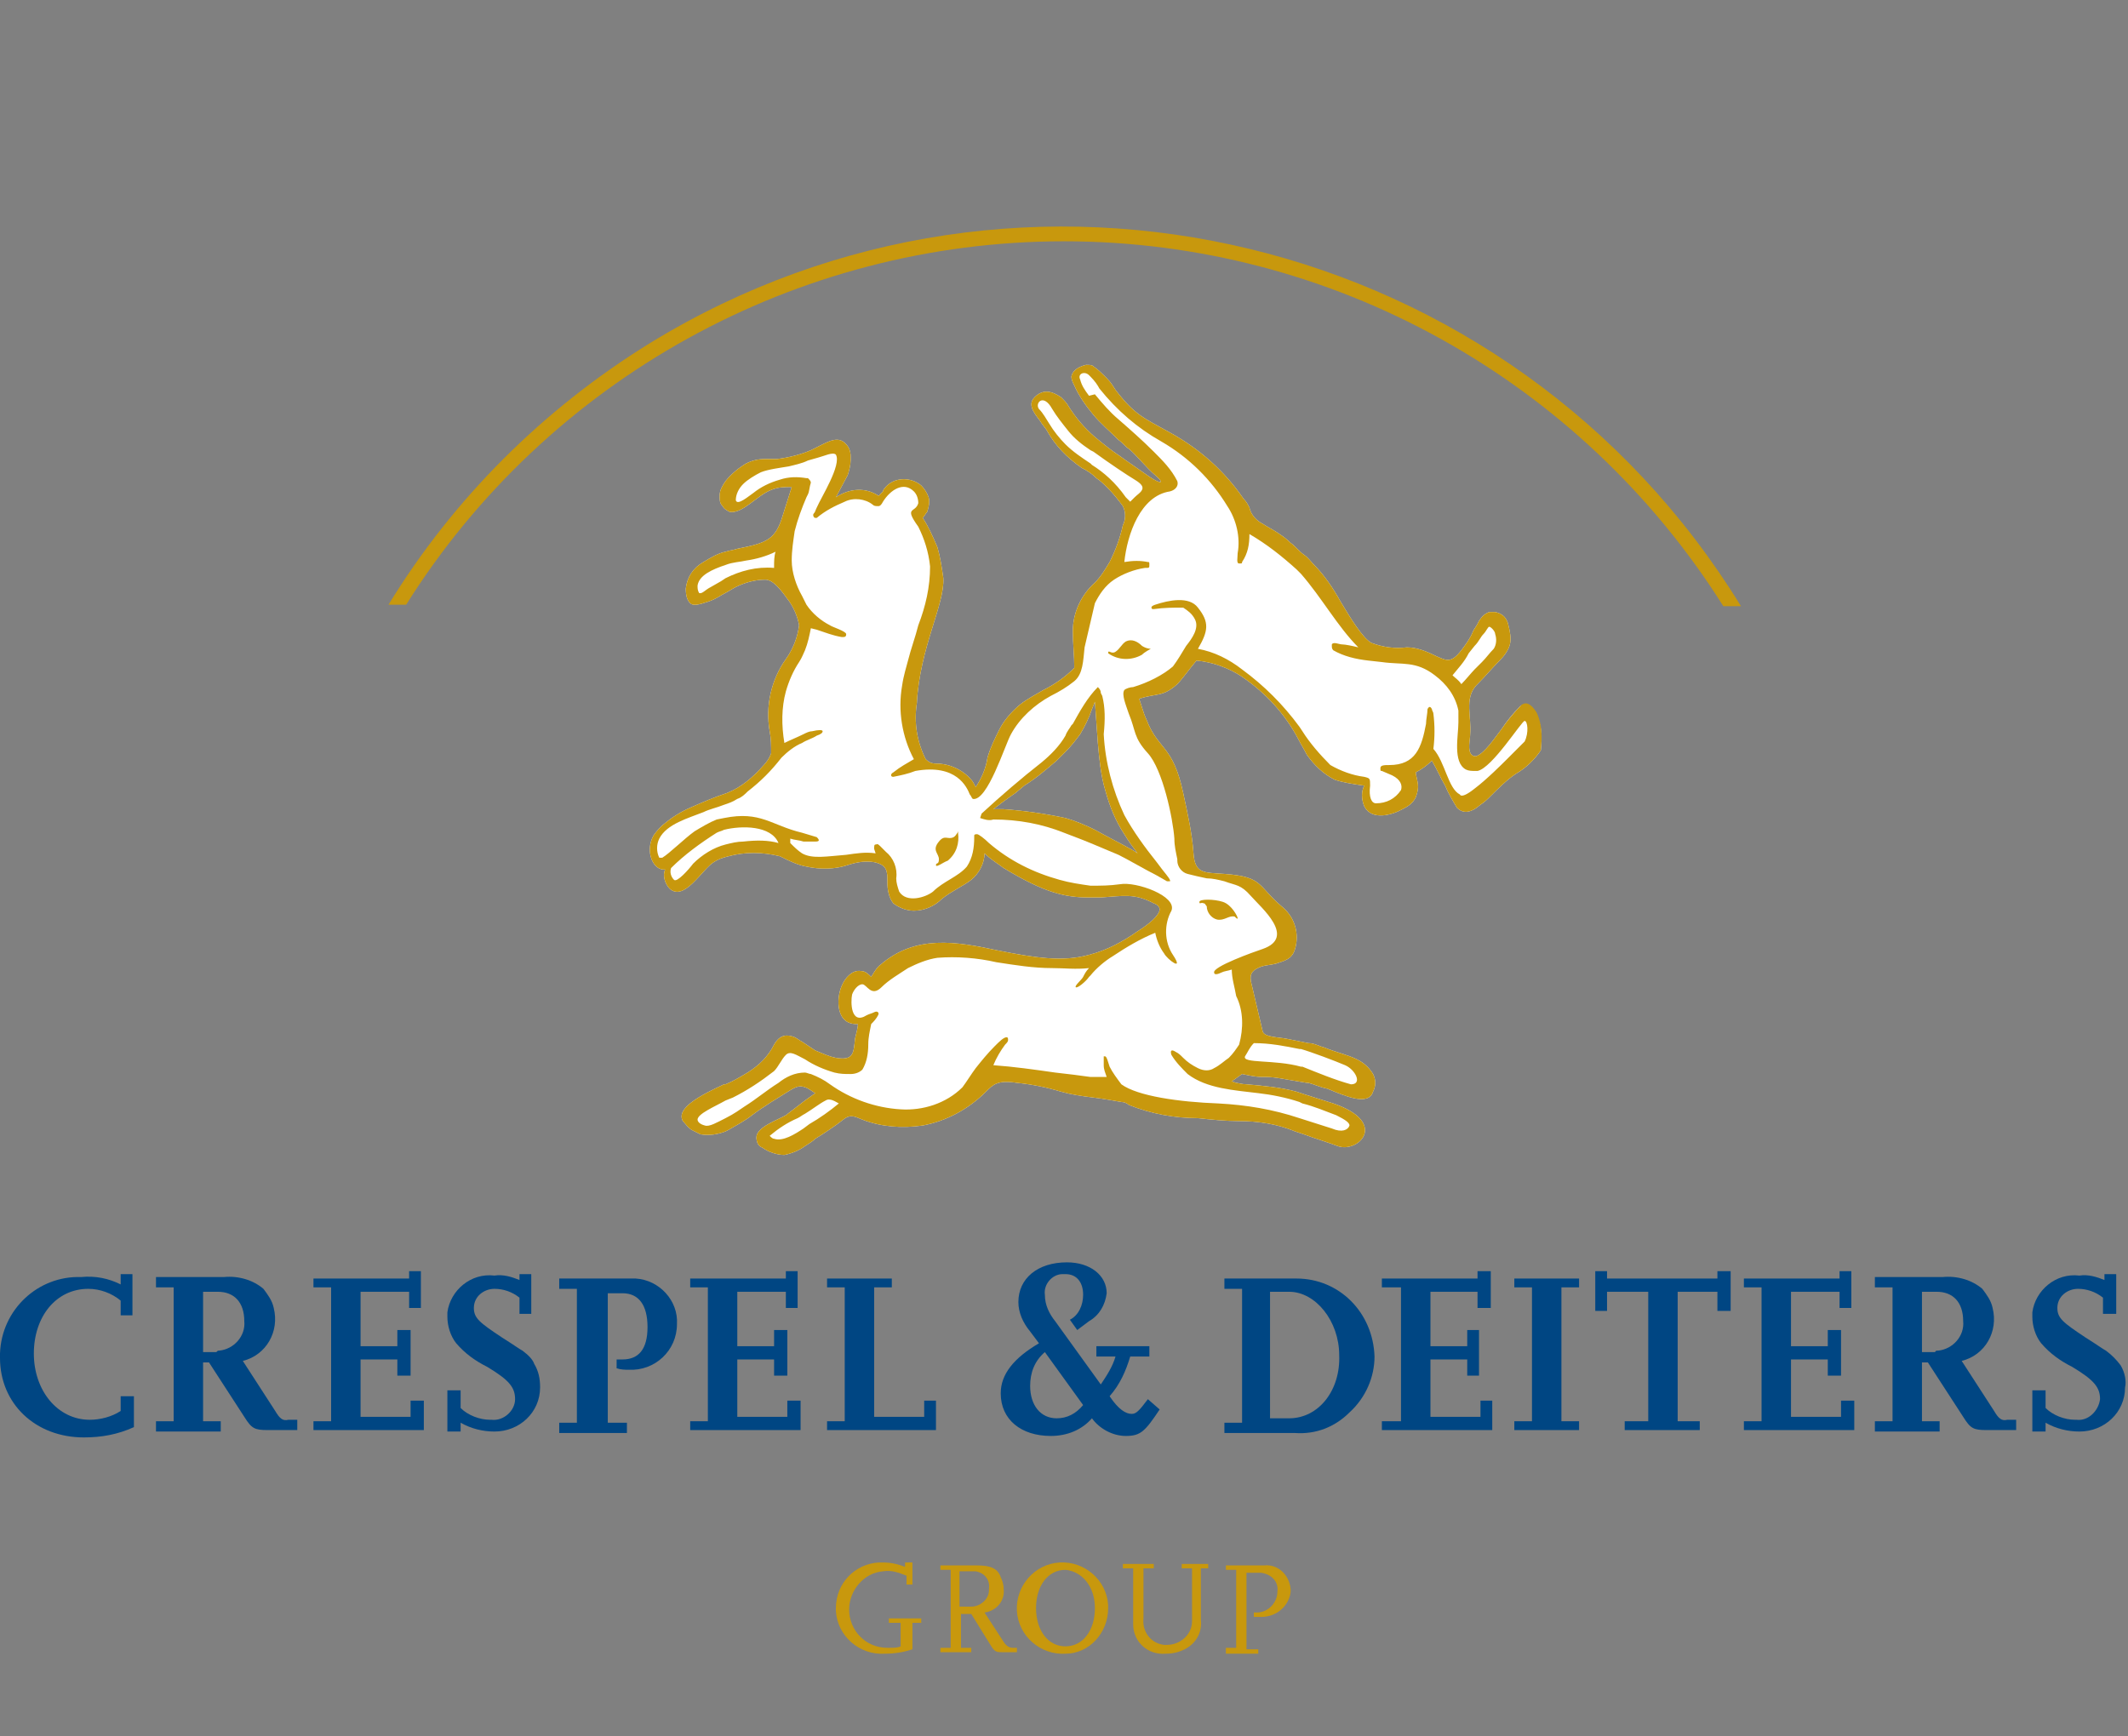 <?xml version="1.0" encoding="utf-8"?>
<!-- Generator: Adobe Illustrator 25.4.1, SVG Export Plug-In . SVG Version: 6.00 Build 0)  -->
<svg version="1.1" id="Ebene_1" xmlns="http://www.w3.org/2000/svg" xmlns:xlink="http://www.w3.org/1999/xlink" x="0px" y="0px"
	 viewBox="0 0 144.6 118" style="enable-background:new 0 0 144.6 118;" xml:space="preserve">
<rect x="0" y="0" width="144.6" height="118" fill="#808080" stroke="none"/>
<style type="text/css">
	.st0{fill:none;}
	.st1{fill:#004683;}
	.st2{fill:#C8980D;}
	.st3{fill:#FFFFFF;}
</style>
<path class="st0" d="M131.6,87.8h-1v4.1h0.9c1,0,1.9-0.9,1.8-1.9c0-0.1,0-0.1,0-0.2C133.3,88.5,132.7,87.8,131.6,87.8z"/>
<path class="st1" d="M8.2,95.9c-0.6,0.4-1.4,0.6-2.1,0.6c-2.2,0-3.8-2-3.8-4.5s1.5-4.4,3.7-4.4c0.8,0,1.6,0.3,2.2,0.8v1H9v-2.8H8.2
	v0.7c-0.8-0.4-1.7-0.6-2.7-0.5c-2.9-0.1-5.4,2.2-5.5,5.2c0,0.1,0,0.2,0,0.3c0,3.1,2.4,5.4,5.7,5.4c1.2,0,2.3-0.2,3.4-0.7v-2.1H8.2
	V95.9z"/>
<path class="st1" d="M18.7,95.9l-2.2-3.4c1.6-0.4,2.5-2,2.1-3.6c-0.1-0.5-0.4-0.9-0.7-1.3c-0.7-0.6-1.7-0.9-2.7-0.8h-4.6v0.7h1.2
	v9.1h-1.2v0.7H15v-0.7h-1.2v-4h0.4l2.4,3.7c0.5,0.8,0.7,0.9,1.6,0.9h2v-0.7h-0.6C19.2,96.6,19,96.4,18.7,95.9z M14.7,91.9h-0.9v-4.1
	h1c1.1,0,1.8,0.7,1.8,2c0.1,1-0.7,1.9-1.7,2C14.8,91.8,14.8,91.8,14.7,91.9L14.7,91.9z"/>
<polygon class="st1" points="27.9,96.3 24.5,96.3 24.5,92.4 27,92.4 27,93.5 27.9,93.5 27.9,90.4 27,90.4 27,91.5 24.5,91.5 
	24.5,87.8 27.8,87.8 27.8,88.9 28.6,88.9 28.6,86.4 27.8,86.4 27.8,86.9 21.3,86.9 21.3,87.5 22.5,87.5 22.5,96.6 21.3,96.6 
	21.3,97.2 28.8,97.2 28.8,95.2 27.9,95.2 "/>
<path class="st1" d="M35.5,91.8c-0.2-0.1-0.6-0.4-1.4-0.9c-1.5-1-1.9-1.3-1.9-2c0-0.8,0.7-1.3,1.4-1.3c0,0,0,0,0,0
	c0.6,0,1.2,0.2,1.7,0.6v1.1h0.8v-2.7h-0.8V87c-0.5-0.2-1.1-0.4-1.7-0.3c-1.6-0.2-3,1-3.2,2.5c0,0.1,0,0.2,0,0.3
	c0,0.6,0.2,1.3,0.6,1.8c0.6,0.7,1.3,1.2,2.1,1.6c1.5,0.9,1.9,1.4,1.9,2.2c0,0.8-0.8,1.5-1.6,1.4c0,0-0.1,0-0.1,0
	c-0.7,0-1.5-0.3-2-0.8v-1.2h-0.9v2.8h0.9v-0.6c0.7,0.4,1.5,0.6,2.3,0.6c1.7,0,3.1-1.3,3.1-3c0-0.6-0.1-1.1-0.4-1.6
	C36.2,92.4,35.9,92.1,35.5,91.8z"/>
<path class="st1" d="M42.8,86.9h-4.8v0.7h1.2v9.1h-1.2v0.7h4.6v-0.7h-1.3v-8.8h1c1.1,0,1.7,0.8,1.7,2.3s-0.6,2.2-1.7,2.2
	c-0.1,0-0.3,0-0.4,0V93c0.3,0.1,0.6,0.1,0.8,0.1c1.8,0.1,3.3-1.3,3.3-3.1c0.1-1.6-1.2-3-2.8-3.1C43.1,86.9,43,86.9,42.8,86.9z"/>
<polygon class="st1" points="53.5,96.3 50.1,96.3 50.1,92.4 52.6,92.4 52.6,93.5 53.5,93.5 53.5,90.4 52.6,90.4 52.6,91.5 
	50.1,91.5 50.1,87.8 53.4,87.8 53.4,88.9 54.2,88.9 54.2,86.4 53.4,86.4 53.4,86.9 46.9,86.9 46.9,87.5 48.1,87.5 48.1,96.6 
	46.9,96.6 46.9,97.2 54.4,97.2 54.4,95.2 53.5,95.2 "/>
<polygon class="st1" points="62.8,96.3 59.4,96.3 59.4,87.5 60.6,87.5 60.6,86.9 56.2,86.9 56.2,87.5 57.4,87.5 57.4,96.6 
	56.2,96.6 56.2,97.2 63.6,97.2 63.6,95.2 62.8,95.2 "/>
<path class="st1" d="M76.9,96.1c-0.4,0-0.9-0.3-1.5-1.2c0.7-0.8,1.1-1.7,1.4-2.7h1.3v-0.7h-3.6v0.7h1.3c-0.2,0.7-0.6,1.3-1,1.9
	l-3.1-4.3c-0.4-0.5-0.7-1.1-0.7-1.8c-0.1-0.7,0.5-1.4,1.2-1.4c0.1,0,0.1,0,0.2,0c0.8,0,1.2,0.6,1.2,1.4c0,0.7-0.3,1.4-0.9,1.7
	l0.5,0.7l0.8-0.6c0.7-0.4,1.1-1.1,1.2-1.9c0-1.2-1.1-2.1-2.7-2.1c-2,0-3.3,1.1-3.3,2.7c0,0.7,0.3,1.4,0.8,2l0.6,0.8
	c-1.7,1-2.6,2.1-2.6,3.4c0,1.8,1.4,2.9,3.4,2.9c1.1,0,2.1-0.4,2.8-1.2c0.5,0.7,1.4,1.2,2.3,1.2c1,0,1.3-0.3,2.3-1.8L78,95.1
	C77.4,95.9,77.2,96.1,76.9,96.1z M71.8,96.4c-1.1,0-1.8-0.9-1.8-2.2c0-0.9,0.3-1.7,1-2.3l2.6,3.6C73.1,96.1,72.5,96.4,71.8,96.4z"/>
<path class="st1" d="M88.1,86.9h-4.9v0.7h1.2v9.1h-1.2v0.7H88c1.4,0.1,2.7-0.4,3.7-1.4c1.1-1,1.7-2.4,1.7-3.8
	C93.3,89.2,91,86.9,88.1,86.9C88.1,86.9,88.1,86.9,88.1,86.9z M87.6,96.4h-1.3v-8.6h1.3c1.8,0,3.4,2,3.4,4.3
	C91.1,94.5,89.6,96.4,87.6,96.4z"/>
<polygon class="st1" points="100.6,96.3 97.2,96.3 97.2,92.4 99.7,92.4 99.7,93.5 100.5,93.5 100.5,90.4 99.7,90.4 99.7,91.5 
	97.2,91.5 97.2,87.8 100.4,87.8 100.4,88.9 101.3,88.9 101.3,86.4 100.4,86.4 100.4,86.9 93.9,86.9 93.9,87.5 95.2,87.5 95.2,96.6 
	93.9,96.6 93.9,97.2 101.4,97.2 101.4,95.2 100.6,95.2 "/>
<polygon class="st1" points="102.9,87.5 104.1,87.5 104.1,96.6 102.9,96.6 102.9,97.2 107.3,97.2 107.3,96.6 106.1,96.6 106.1,87.5 
	107.3,87.5 107.3,86.9 102.9,86.9 "/>
<polygon class="st1" points="116.7,86.9 109.2,86.9 109.2,86.4 108.4,86.4 108.4,89.1 109.2,89.1 109.2,87.8 112,87.8 112,96.6 
	110.4,96.6 110.4,97.2 115.5,97.2 115.5,96.6 114,96.6 114,87.8 116.7,87.8 116.7,89.1 117.6,89.1 117.6,86.4 116.7,86.4 "/>
<polygon class="st1" points="125.1,96.3 121.7,96.3 121.7,92.4 124.2,92.4 124.2,93.5 125.1,93.5 125.1,90.4 124.2,90.4 124.2,91.5 
	121.7,91.5 121.7,87.8 125,87.8 125,88.9 125.8,88.9 125.8,86.4 125,86.4 125,86.9 118.5,86.9 118.5,87.5 119.7,87.5 119.7,96.6 
	118.5,96.6 118.5,97.2 126,97.2 126,95.2 125.1,95.2 "/>
<path class="st1" d="M135.5,95.9l-2.2-3.4c1.6-0.4,2.5-2,2.1-3.6c-0.1-0.5-0.4-0.9-0.7-1.3c-0.7-0.6-1.7-0.9-2.7-0.8h-4.6v0.7h1.2
	v9.1h-1.2v0.7h4.4v-0.7h-1.2v-4h0.4l2.4,3.7c0.5,0.8,0.7,0.9,1.6,0.9h2v-0.7h-0.6C136,96.6,135.8,96.4,135.5,95.9z M131.5,91.9h-0.9
	v-4.1h1c1.1,0,1.8,0.7,1.8,2c0.1,1-0.7,1.9-1.7,2C131.6,91.8,131.5,91.8,131.5,91.9L131.5,91.9z"/>
<path class="st1" d="M144.1,92.8c-0.3-0.4-0.6-0.7-1-1c-0.2-0.1-0.6-0.4-1.4-0.9c-1.5-1-1.9-1.3-1.9-2c0-0.8,0.7-1.3,1.4-1.3
	c0,0,0,0,0,0c0.6,0,1.2,0.2,1.7,0.6v1.1h0.9v-2.7H143V87c-0.5-0.2-1.1-0.4-1.7-0.3c-1.6-0.2-3,1-3.2,2.5c0,0.1,0,0.2,0,0.3
	c0,0.6,0.2,1.3,0.6,1.8c0.6,0.7,1.3,1.2,2.1,1.6c1.5,0.9,1.9,1.4,1.9,2.2c-0.1,0.8-0.8,1.5-1.6,1.4c0,0-0.1,0-0.1,0
	c-0.7,0-1.5-0.3-2-0.8v-1.2h-0.9v2.8h0.9v-0.6c0.7,0.4,1.5,0.6,2.3,0.6c1.7,0,3.1-1.3,3.1-3C144.5,93.9,144.4,93.3,144.1,92.8
	L144.1,92.8z"/>
<path class="st2" d="M62,110.3v1.8c-0.6,0.2-1.2,0.3-1.9,0.3c-1.7,0.1-3.2-1.2-3.3-2.9c0-0.1,0-0.1,0-0.2c0-1.7,1.3-3,2.9-3.1
	c0.1,0,0.2,0,0.3,0c0.5,0,1,0.1,1.5,0.3v-0.3H62v1.5h-0.4v-0.6c-0.5-0.2-1-0.4-1.6-0.3c-1.3,0.1-2.3,1.3-2.3,2.6
	c0,1.4,1.1,2.6,2.6,2.6c0,0,0,0,0.1,0c0.3,0,0.6,0,0.8-0.1v-1.6h-0.8V110h2.2v0.3L62,110.3z"/>
<path class="st2" d="M68.2,112.3c-0.5,0-0.6,0-0.9-0.5l-1.3-2.1h-0.7v2.3h0.7v0.3h-2.1V112h0.7v-5.3h-0.7v-0.3h2.5
	c0.9,0,1.4,0.2,1.6,0.8c0.1,0.2,0.2,0.5,0.2,0.8c0.1,0.8-0.5,1.5-1.3,1.6l1.3,2c0.2,0.3,0.4,0.4,0.6,0.4h0.3v0.3L68.2,112.3z
	 M66,106.8h-0.8v2.4H66c0.6,0,1.2-0.5,1.2-1.1c0,0,0-0.1,0-0.1c0.1-0.6-0.3-1.1-0.9-1.2C66.2,106.8,66.1,106.8,66,106.8z"/>
<path class="st2" d="M72.4,112.4c-1.7,0.1-3.2-1.2-3.3-2.9c-0.1-1.7,1.2-3.2,2.9-3.3c1.7-0.1,3.2,1.2,3.3,2.9c0,0.1,0,0.1,0,0.2
	C75.3,111,74,112.4,72.4,112.4z M72.4,106.7c-1.2,0-2,1.1-2,2.6s0.8,2.6,2,2.6s2-1.1,2-2.6S73.5,106.8,72.4,106.7L72.4,106.7z"/>
<path class="st2" d="M81.6,106.7v3.4c0.1,0.8-0.3,1.6-1.1,2c-0.4,0.2-0.8,0.3-1.3,0.3c-1.2,0.1-2.2-0.8-2.2-2c0,0,0-0.1,0-0.1v-3.7
	h-0.7v-0.3h2.1v0.3h-0.7v3.4c-0.1,0.9,0.5,1.7,1.4,1.8c0.1,0,0.1,0,0.2,0c0.9,0,1.7-0.7,1.7-1.6c0-0.1,0-0.1,0-0.2v-3.4h-0.7v-0.3
	h1.8v0.3H81.6z"/>
<path class="st2" d="M85.7,109.9c-0.2,0-0.3,0-0.5,0v-0.3c0.1,0,0.2,0,0.2,0c0.8,0,1.4-0.7,1.4-1.4c0.1-0.7-0.4-1.2-1.1-1.3h-1v5.2
	h0.8v0.3h-2.2V112H84v-5.3h-0.7v-0.3h2.6c0.9-0.1,1.7,0.6,1.8,1.6c0,0.1,0,0.1,0,0.2C87.6,109.1,86.8,109.9,85.7,109.9
	C85.7,109.9,85.7,109.9,85.7,109.9z"/>
<path class="st2" d="M72.3,16.4c18.2,0,35.1,9.4,44.8,24.8h1.2C102.7,15.8,69.5,7.8,44.2,23.3c-7.3,4.5-13.4,10.6-17.8,17.8h1.2
	C37.2,25.8,54.1,16.4,72.3,16.4z"/>
<path class="st3" d="M77.3,58L77,57.8l0,0c-0.9-0.5-1.7-0.9-2.6-1.4c-0.6-0.3-1.3-0.6-2-0.8c-1.4-0.3-2.8-0.5-4.2-0.6
	c-0.2,0-0.4,0-0.7,0c0,0,0.9-0.7,1.5-1.1l0.6-0.5c0.8-0.5,1.5-1.1,2.2-1.7c0.2-0.2,0.4-0.4,0.6-0.6c0.4-0.4,0.7-0.8,1-1.2
	c0.3-0.5,0.6-1.1,0.8-1.7l0.2-0.5l0.2,2.8c0.1,1.1,0.2,2.2,0.5,3.2c0.3,1.1,0.7,2.1,1.3,3C76.7,57.2,77,57.6,77.3,58 M104.3,48.5
	L104.3,48.5L104.3,48.5c-0.4-0.6-0.7-0.7-1-0.5c-0.5,0.5-0.9,1-1.3,1.6c-0.4,0.5-1.1,1.6-1.7,1.8l0,0c-0.1,0-0.2,0-0.3-0.1l0,0
	c-0.3-0.3-0.1-1-0.1-1.4c0.1-1.2-0.4-2.4,0.4-3.3l0.1-0.1c0.5-0.5,1-1.1,1.5-1.6c0.3-0.3,0.6-0.7,0.7-1.1c0.1-0.4,0-0.9-0.1-1.3
	c-0.1-0.5-0.4-0.8-0.9-0.9c-0.1,0-0.3,0-0.4,0c-0.3,0.1-0.5,0.3-0.7,0.6l-0.1,0.2c-0.1,0.2-0.2,0.3-0.3,0.5
	c-0.2,0.5-0.5,0.9-0.8,1.3l0,0c-0.7,0.9-1,0.7-1.7,0.4c-0.6-0.3-1.3-0.6-2-0.6c-0.8,0.1-1.6,0-2.4-0.3c-0.6-0.3-1.5-1.8-2.1-2.8
	c-0.5-0.9-1.1-1.8-1.8-2.5c-0.2-0.2-0.4-0.5-0.7-0.7s-0.6-0.6-0.9-0.8c-0.3-0.3-0.6-0.5-0.9-0.7c-0.3-0.2-0.7-0.4-1-0.6
	c-0.4-0.2-0.8-0.6-0.9-1.1c-0.1-0.2-0.2-0.4-0.4-0.6c-1.3-1.9-3-3.4-5-4.5c-1.8-1-2.4-1.2-3.7-2.9c-0.2-0.3-0.3-0.5-0.6-0.8
	c-0.3-0.3-0.6-0.6-0.9-0.8c-0.1-0.1-0.3-0.1-0.5-0.1c-0.4,0.1-0.9,0.3-1,0.8c0,0.2,0.1,0.4,0.2,0.6l0,0c0.3,0.7,0.8,1.4,1.3,2
	c0.5,0.6,1.1,1.1,1.7,1.7c0.3,0.2,0.5,0.5,0.7,0.6c0.5,0.4,1.2,1.3,1.8,1.8s0.5,0.7-0.4,0.1c-0.7-0.5-1.6-1.1-2-1.4
	c-0.6-0.4-1.1-0.8-1.7-1.3l0,0c-0.7-0.6-1.3-1.3-1.8-2.1c-0.1-0.2-0.3-0.4-0.5-0.6c-0.6-0.4-1.2-0.6-1.8,0s0.2,1.3,0.5,1.8l0.3,0.4
	c0.6,1.1,1.4,1.9,2.4,2.6c0.4,0.2,0.7,0.4,1,0.7c0.3,0.2,0.5,0.4,0.8,0.7c0.4,0.4,0.7,0.8,1,1.2c0.2,0.4,0.2,0.9,0,1.3
	c-0.2,0.9-0.5,1.7-0.9,2.5c-0.3,0.5-0.6,1-1,1.4l0,0c-0.9,0.8-1.5,2-1.5,3.3l0,0c0,0.8,0.1,1.7,0.1,2.5l0,0
	c-0.6,0.6-1.3,1.1-2.1,1.5c-0.5,0.3-1.1,0.6-1.6,1c-0.6,0.5-1.1,1.1-1.4,1.7c-0.3,0.6-0.6,1.2-0.8,1.9c-0.1,0.7-0.4,1.4-0.8,2
	c-0.1-0.2-0.2-0.4-0.3-0.5c-0.6-0.7-1.5-1.1-2.4-1.1c-0.3,0-0.5-0.1-0.7-0.3c-0.6-1.2-0.8-2.5-0.6-3.8c0.2-3.8,1.9-6.7,1.8-8.5
	c-0.1-0.7-0.2-1.4-0.4-2.1c-0.3-0.7-0.6-1.4-1-2c0.1-0.1,0.2-0.3,0.3-0.4c0.1-0.3,0.2-0.7,0.1-1c-0.1-0.3-0.3-0.6-0.5-0.8
	c-0.7-0.6-1.9-0.6-2.5,0.2c0,0-0.1,0.1-0.1,0.2c-0.1,0.1-0.2,0.2-0.3,0.3c-0.9-0.6-2-0.5-2.9,0.1l0.8-1.5l0,0c0.1-0.3,0.2-0.7,0.2-1
	V31l0,0c0-0.3-0.1-0.6-0.3-0.8c-0.5-0.6-1.2-0.2-1.8,0.1l-0.6,0.3c-0.7,0.3-1.5,0.5-2.3,0.6l0,0H52c-0.5,0-0.9,0.1-1.3,0.3
	c-0.5,0.3-1,0.7-1.4,1.2c-0.2,0.3-0.4,0.6-0.4,1c0,0.3,0,0.5,0.2,0.7l0,0c0.1,0.2,0.3,0.3,0.5,0.4c0.9,0.1,1.8-1.1,2.8-1.5
	c0.5-0.2,0.9-0.2,1.4-0.2l-0.6,1.9c-0.5,1.7-1.1,1.9-3.1,2.3c-0.3,0.1-0.5,0.1-0.8,0.2c-0.5,0.1-1,0.4-1.5,0.7
	c-0.7,0.4-1.1,1-1.2,1.8c0,0.5,0.1,0.8,0.3,1s0.6,0.1,1.2-0.1s0.8-0.4,1.2-0.6c0.2-0.1,0.5-0.3,0.7-0.4c0.6-0.3,1.3-0.5,2-0.5l0,0
	c0.5,0,1,0.6,1.5,1.3c0.4,0.5,0.7,1.2,0.8,1.8l0,0c-0.1,0.8-0.4,1.6-0.9,2.3c-1,1.4-1.4,3.2-1.1,4.9c0.1,0.5,0.1,1,0.1,1.5
	c-0.1,0.3-0.3,0.6-0.5,0.8c-0.7,0.8-1.5,1.5-2.5,1.9l0,0c-0.9,0.3-1.6,0.6-2.5,1c-0.7,0.3-1.3,0.7-1.9,1.2c-0.2,0.2-0.4,0.4-0.6,0.7
	c-0.6,1.1,0,2.4,0.8,2.3c-0.2,0.4,0,1,0.3,1.3c1,0.9,2.2-1.3,3-1.8c0.3-0.2,0.6-0.3,1-0.4c1.1-0.3,2.3-0.3,3.5,0
	c0.6,0.3,1.2,0.6,1.8,0.7c0.9,0.2,1.9,0.2,2.8-0.1c0.6-0.2,1.2-0.3,1.8-0.2c0.9,0.2,0.9,0.6,0.9,1.4c0,0.5,0.1,1,0.4,1.4
	c0.4,0.3,0.9,0.5,1.4,0.5c0.7,0,1.4-0.3,1.9-0.8c0.6-0.5,1.5-0.9,2-1.3c0.5-0.4,0.9-1.1,0.9-1.8c0.4,0.4,0.9,0.7,1.3,1l0,0
	c2.8,1.7,4.2,2,5.8,2l0.8,0c1.5-0.1,2.3-0.3,3.6,0.4c0.3,0.1,0.4,0.3,0.4,0.4c0,0.4-0.7,1-1.5,1.5c-1,0.7-2.1,1.3-3.3,1.6
	c-1.8,0.5-3.7,0.2-6.2-0.3c-2.8-0.6-5.6-1.1-8,1c-0.2,0.1-0.6,0.8-0.6,0.8c-0.2-0.2-0.4-0.4-0.7-0.4c-0.6-0.1-1.1,0.5-1.3,1
	c-0.4,0.9-0.4,2.7,1.1,2.6c0,0.2-0.1,0.6-0.2,1c-0.1,1-0.1,1.5-1.3,1.3c-0.5-0.1-0.9-0.3-1.4-0.5c-0.3-0.2-0.6-0.4-0.9-0.6
	c-0.2-0.1-0.3-0.2-0.5-0.3c-0.5-0.2-1-0.2-1.4,0.5c-0.4,0.8-1,1.4-1.8,1.9l0,0c-0.5,0.3-1,0.6-1.5,0.8h-0.1
	c-1.5,0.7-3.3,1.6-2.8,2.5c0.2,0.2,0.3,0.4,0.6,0.6c0.2,0.1,0.4,0.2,0.6,0.3c0.6,0.1,1.2,0,1.7-0.2l0.2-0.1c0.5-0.3,1.1-0.6,1.6-1
	c0.8-0.6,1.8-1.2,2.6-1.7c0.5-0.3,0.7-0.3,1-0.2c0.3,0.1,0.5,0.3,0.7,0.4l-0.7,0.5l-1.3,1c-0.5,0.3-2,0.8-2,1.5
	c0,0.3,0.1,0.6,0.4,0.7c0.4,0.3,1,0.5,1.5,0.5c0.5-0.1,1-0.3,1.4-0.6c0.3-0.2,0.5-0.3,0.7-0.5c0.5-0.3,1.4-0.9,1.9-1.3
	s0.8-0.2,1.3,0c1.3,0.5,2.7,0.6,4.1,0.4c1.6-0.3,3.1-1.1,4.3-2.3c0.5-0.5,0.8-0.8,2.1-0.6c1,0.1,2,0.3,3,0.6
	c0.7,0.2,1.4,0.3,2.2,0.4s1.3,0.2,1.9,0.3c0.2,0,0.4,0.1,0.5,0.2c1.5,0.6,3.1,0.9,4.7,0.9c0.9,0.1,1.9,0.2,2.8,0.2
	c1.3,0,2.6,0.2,3.8,0.7l0.6,0.2c0.8,0.3,1.8,0.6,2.3,0.8l0,0c1.4,0.5,3.5-1.6-0.3-2.9c-0.6-0.2-1.3-0.4-1.9-0.6l-0.6-0.2
	c-1.1-0.3-2.3-0.4-3.4-0.5c-0.3,0-0.6-0.1-0.7-0.1l-0.3-0.1l0,0l0.7-0.5c0.5,0.1,0.9,0.2,1.4,0.2h0.2c0.7,0,1.5,0.2,2.2,0.3l0.6,0.1
	h0.1c0.4,0.1,0.8,0.3,1.3,0.4c1.2,0.5,2.8,1.2,3.1,0.2c0.2-0.4,0.2-0.8,0-1.2c-0.3-0.5-0.7-0.8-1.1-1c-0.6-0.3-1.5-0.5-2.2-0.8
	c-0.4-0.1-0.7-0.3-1.1-0.3c-0.5-0.1-1-0.2-1.5-0.3s-1.5-0.1-1.6-0.5l-0.8-3.4c-0.1-0.6,0.2-0.8,0.7-1c0.3-0.1,0.6-0.1,1-0.2
	c0.6-0.2,1.1-0.3,1.3-1c0.3-1,0-2.1-0.8-2.8c-1.8-1.5-1.3-2.1-4-2.3c-1.4-0.1-2,0-2.1-1.4c-0.1-1.4-0.4-2.7-0.7-4.1
	c-0.7-3.3-1.7-2.9-2.5-5c-0.2-0.4-0.4-1.2-0.5-1.4c1.2-0.4,1.6-0.1,2.6-1c0.3-0.3,0.8-1,1.3-1.6c1.1,0.1,2.2,0.5,3.1,1.1
	c1.6,1.1,2.9,2.5,3.8,4.2c0.2,0.4,0.4,0.7,0.6,1.1c0.5,0.7,1.1,1.3,1.9,1.7c0.6,0.2,1.3,0.3,2,0.4c-0.2,0.4-0.2,0.9,0,1.4
	c0.5,1,1.9,0.6,2.6,0.2c0.4-0.2,0.7-0.4,0.9-0.8c0.3-0.8,0.1-1,0-1.7c0.4-0.2,0.8-0.5,1.1-0.8c0.4,0.7,0.6,1.2,0.9,1.7
	c0.2,0.5,0.5,1,0.8,1.5c0.4,0.4,0.9,0.4,1.6-0.2c0.3-0.2,0.5-0.4,0.7-0.6c0.5-0.5,1.1-1.1,1.7-1.5c0.7-0.4,1.3-1,1.7-1.6
	C104.8,50.1,104.8,49.2,104.3,48.5"/>
<path class="st2" d="M103.6,50.4c-0.4,0.4-0.8,0.8-1.2,1.2c-0.3,0.3-1.4,1.4-2.2,2c-0.5,0.4-0.9,0.6-1,0.4c-0.8-0.4-1-2.2-1.8-3.1
	c0.1-0.8,0.1-1.6,0-2.4c0-0.1-0.1-0.2-0.1-0.3c-0.1-0.2-0.2-0.2-0.3,0c0,0.3-0.1,0.7-0.1,1c-0.3,1.6-0.7,2.8-2.5,2.8
	c-0.3,0-0.6,0-0.6,0.2s0,0.2,0.1,0.2l0.7,0.3c0.6,0.3,0.7,0.7,0.6,1c-0.4,0.6-1,0.9-1.7,0.9c-0.3,0-0.5-0.4-0.4-1.2l0,0
	c0-0.5,0-0.5-0.4-0.6c-0.8-0.1-1.6-0.4-2.3-0.8l0,0c-0.7-0.7-1.4-1.5-1.9-2.3l-0.2-0.3c-1.1-1.5-2.4-2.8-3.9-3.9
	c-0.9-0.7-1.9-1.2-3-1.4c0.7-1.2,0.8-1.8,0-2.8c-0.6-0.8-2-0.5-2.9-0.2c-0.3,0.1-0.3,0.2-0.2,0.3l0,0h0.1c0.7-0.1,1.3-0.1,2-0.1
	c0.3,0.2,0.6,0.4,0.8,0.8c0.3,0.6-0.2,1.3-0.6,1.8c-0.3,0.5-0.6,1-0.9,1.4l0,0C79,45.9,78,46.4,77,46.7l0,0c-0.2,0-0.5,0.1-0.6,0.2
	c-0.2,0.3,0.1,1,0.3,1.6c0.5,1.2,0.3,1.6,1.3,2.7s1.7,4.4,1.8,5.8c0,0.5,0.1,0.9,0.2,1.4v0.1l0,0c0,0.4,0.3,0.8,0.7,0.9
	c0.4,0.1,0.8,0.2,1.3,0.3c0.4,0,0.8,0.1,1.2,0.2l0,0c0.8,0.3,1.1,0.2,1.8,1s3.1,2.8,0.8,3.6c-0.6,0.2-3.4,1.2-3.3,1.6
	c0,0.2,0.3,0.1,0.5,0c0.2-0.1,0.4-0.1,0.7-0.2c0,0.6,0.2,1.2,0.3,1.8c0.5,1,0.5,2.2,0.2,3.3c-0.2,0.3-0.4,0.6-0.7,0.9
	c-0.3,0.2-0.6,0.5-1,0.7c-0.3,0.2-0.7,0.2-1.1,0c-0.4-0.2-0.7-0.4-1-0.7c-0.2-0.2-0.3-0.3-0.5-0.4c-0.3-0.2-0.4-0.1-0.3,0.2
	c0.3,0.5,0.7,0.9,1.1,1.3c1.3,1,3.2,1.1,4.8,1.3c0.9,0.1,1.9,0.3,2.8,0.6l0.2,0.1c0.8,0.2,1.5,0.5,2.3,0.8c0.6,0.3,0.9,0.5,0.9,0.7
	l0,0l0,0c-0.1,0.3-0.5,0.5-1.2,0.2l-2.2-0.7c-1.8-0.6-3.6-0.9-5.5-1c-2.7-0.1-5.5-0.5-6.6-1.3c-0.3-0.4-0.6-0.8-0.8-1.2
	c-0.1-0.3-0.2-0.7-0.3-0.7l0,0h-0.1l0,0C75,71.7,75,71.8,75,72c0,0.1,0,0.3,0,0.4c0,0.3,0.1,0.5,0.2,0.8c-0.4,0-0.8,0-1.1,0
	c-0.7-0.1-1.5-0.2-2.4-0.3c-1.4-0.2-2.8-0.4-4.2-0.5c0.2-0.5,0.5-1,0.8-1.4c0.1-0.1,0.2-0.2,0.2-0.3c0-0.1,0-0.2-0.1-0.2
	c0,0,0,0,0,0c-0.2,0-0.5,0.3-0.8,0.6c-0.5,0.5-0.9,1-1.3,1.5c-0.3,0.4-0.6,0.9-0.9,1.3c-1.1,1.1-2.7,1.6-4.2,1.5
	c-1.7-0.1-3.4-0.7-4.8-1.7c-0.4-0.3-0.8-0.5-1.3-0.7c-0.1,0-0.3-0.1-0.4-0.1c-0.7,0-1.3,0.3-1.8,0.7c-0.8,0.5-1.5,1.1-2.3,1.6
	c-0.3,0.2-0.7,0.5-1.3,0.8s-1.1,0.6-1.4,0.5l0,0c-0.4-0.1-0.5-0.3-0.5-0.4c0-0.4,1.2-0.9,1.9-1.3l0.5-0.2c1-0.5,1.9-1.1,2.8-1.8
	c0.3-0.3,0.5-0.8,0.8-1.1s0.7,0,1.3,0.3c0.6,0.4,1.3,0.7,2,0.9c0.4,0.1,0.7,0.1,1.1,0.1c0.3,0,0.6-0.1,0.8-0.3
	c0.3-0.5,0.4-1.1,0.4-1.7c0-0.5,0.1-0.9,0.2-1.4l0.1-0.1c0.2-0.2,0.4-0.5,0.4-0.6s-0.1-0.2-0.3-0.1c-0.2,0.1-0.3,0.1-0.5,0.2
	c-1.1,0.7-1.1-0.9-1-1.4c0.1-0.3,0.4-0.7,0.7-0.7s0.6,0.9,1.3,0.2c0.5-0.5,1.2-0.9,1.8-1.3c0.6-0.3,1.3-0.6,2-0.7
	c1.3-0.1,2.7,0,4,0.3c1.3,0.2,2.5,0.4,3.8,0.4c0.8,0,1.6,0.1,2.5,0c-0.2,0.2-0.3,0.4-0.4,0.6S73,67,73.1,67.1s0.7-0.4,0.9-0.7
	l0.1-0.1c0.4-0.5,1-1,1.5-1.3c0.9-0.6,1.9-1.2,2.9-1.6c0.1,0.5,0.3,1,0.6,1.4c0.2,0.4,1.4,1.3,0.6,0.1c-0.6-0.9-0.6-2.1-0.1-3
	c0.4-1-2.4-2-3.5-1.8c-0.7,0.1-1.3,0.1-2,0.1c-0.7-0.1-1.4-0.2-2.1-0.4c-1.8-0.5-3.4-1.3-4.8-2.5c-0.3-0.3-0.7-0.6-0.8-0.6
	c-0.1,0-0.2,0-0.2,0.1c0,0,0,0,0,0.1c0,0.7-0.1,1.4-0.5,2c-0.6,0.7-1.6,1-2.3,1.7c-0.5,0.4-1.8,0.8-2.3,0c-0.1-0.3-0.2-0.6-0.2-0.9
	c0.1-0.7-0.2-1.4-0.7-1.8l0,0l-0.4-0.4c-0.2-0.2-0.2-0.1-0.3-0.1s-0.1,0.1-0.1,0.3l0.1,0.3c-0.7-0.1-1.3,0-2,0.1
	c-1.3,0.1-2.3,0.3-3-0.1h0c-0.3-0.2-0.5-0.4-0.8-0.7L53.7,57c0.3,0.1,0.6,0.1,0.9,0.2c0.3,0,0.6,0,0.8,0c0.3,0,0.3-0.1,0.1-0.3
	c-0.3-0.1-0.7-0.2-1-0.3l0,0c-2.1-0.5-2.8-1.5-5.3-1l-0.5,0.1c-0.5,0.2-1,0.5-1.5,0.8c-0.7,0.5-1.7,1.5-2.2,1.8h-0.2l0,0
	c-0.2-0.4-0.2-0.9,0-1.3c0.5-1,2-1.4,3-1.8c0.4-0.2,0.9-0.3,1.4-0.5c0.3-0.1,0.6-0.2,0.9-0.4c0.3-0.1,0.5-0.3,0.7-0.5
	c0.9-0.7,1.6-1.4,2.3-2.3c0.4-0.4,0.9-0.8,1.4-1c0.3-0.2,0.7-0.3,1-0.5c0.3-0.1,0.4-0.2,0.4-0.3l0,0c0-0.1-0.3-0.1-0.7,0
	c-0.2,0-0.4,0.1-0.6,0.2c-0.4,0.2-0.9,0.4-1.3,0.6c-0.2-1.2-0.2-2.4,0.1-3.5c0.2-0.7,0.5-1.4,0.9-2c0.2-0.3,0.3-0.6,0.4-0.8
	c0.2-0.5,0.3-1,0.4-1.5l0.4,0.1c0.6,0.2,1.1,0.4,1.7,0.5c0.2,0,0.3,0,0.3-0.2s-1-0.5-1.1-0.6c-0.6-0.3-1.2-0.8-1.6-1.4
	c-0.1-0.2-0.2-0.4-0.3-0.6c-0.4-0.7-0.7-1.6-0.7-2.4c0-0.7,0.1-1.3,0.2-2c0.2-0.8,0.5-1.6,0.8-2.3l0.1-0.2c0.1-0.2,0.1-0.5,0.2-0.8
	c0-0.1-0.1-0.2-0.2-0.3h-0.1c-0.6-0.1-1.2-0.1-1.8,0.1c-0.7,0.2-1.3,0.5-1.8,0.9c-0.3,0.2-1.1,0.9-1.2,0.5c0-0.4,0.2-0.8,0.5-1.1
	c0.3-0.3,0.8-0.6,1.2-0.8c0.5-0.2,1.3-0.3,1.9-0.4c0.4-0.1,0.9-0.2,1.3-0.4l0.7-0.2c0.4-0.1,1-0.4,1.2-0.2c0.4,0.7-1,2.9-1.3,3.6
	c-0.1,0.2-0.1,0.3-0.2,0.4s0,0.3,0.1,0.3l0,0h0.1c0.6-0.5,1.2-0.8,1.9-1.1c0.6-0.3,1.4-0.2,1.9,0.2c0.1,0.1,0.2,0.1,0.4,0.1
	c0.1,0,0.2-0.1,0.3-0.3c0.5-0.8,1.4-1.4,2.1-0.7c0.2,0.2,0.3,0.5,0.3,0.8c-0.2,0.7-1,0.2,0,1.6c0.4,0.8,0.7,1.7,0.8,2.7
	c0,1.4-0.3,2.7-0.8,4c-0.2,0.8-0.5,1.6-0.7,2.4c-0.1,0.4-0.3,1-0.4,1.7c-0.3,1.7,0,3.5,0.8,5c-0.5,0.3-0.9,0.5-1.4,0.9
	c-0.2,0.1-0.2,0.3,0,0.3l0,0c0.5-0.1,1-0.2,1.5-0.4c2.8-0.5,3.5,1.1,3.7,1.6c0.1,0.1,0.1,0.2,0.2,0.3c1,0.2,2.2-3.7,2.6-4.4
	c0.6-1.1,1.6-2,2.7-2.6c0.6-0.3,1.1-0.6,1.6-1c0.6-0.5,0.6-1.4,0.7-2.3l0.7-3l0,0c0.3-0.6,0.7-1.2,1.3-1.6c0.6-0.4,1.4-0.7,2.1-0.8
	c0.3,0,0.3,0,0.3-0.2s0-0.2-0.1-0.2l0,0c-0.5-0.1-1-0.1-1.6,0c0.2-1.9,1.1-4.5,3.1-4.8c0.4-0.1,0.6-0.4,0.5-0.7
	c-0.4-0.8-1-1.4-1.6-2c-0.8-0.8-1.6-1.5-2.4-2.2c-0.6-0.5-1.1-1.1-1.6-1.7L74,26.9c-0.3-0.4-0.5-0.7-0.6-1.1
	c-0.2-0.4,0.3-0.6,0.6-0.3l0.1,0.1c0.3,0.3,0.5,0.6,0.6,0.8c1.2,1.5,2.6,2.7,4.2,3.6c1.9,1.1,3.4,2.6,4.5,4.4l0,0l0,0
	c0.6,0.9,0.9,2.1,0.7,3.2c0,0.3-0.1,0.7,0.1,0.7s0.2,0,0.2-0.1c0.4-0.6,0.5-1.2,0.5-1.9c1.2,0.7,2.2,1.5,3.2,2.4l0.3,0.3
	c1.4,1.6,2.5,3.6,3.9,5c-0.4-0.1-0.9-0.2-1.1-0.2s-0.6-0.2-0.7,0l0,0v0.1c0,0.1,0,0.2,0.1,0.3c0.7,0.4,1.5,0.6,2.4,0.7l0,0l0.9,0.1
	c1.4,0.2,2.3-0.1,3.6,0.9c0.8,0.6,1.4,1.4,1.6,2.4l0,0c0,0.3,0,0.6,0,0.8c0,0.9-0.4,2.7,0.5,3.2c0.2,0.1,0.4,0.1,0.7,0.1h0.1
	c1-0.2,3-3.4,3.2-3.4S103.9,49.8,103.6,50.4 M84.6,71.8c0.2-0.3,0.3-0.6,0.6-0.9c1.1,0,2.1,0.2,3.1,0.4h0.1c0.7,0.2,2.3,0.8,3,1.1
	s1.2,1.3,0.4,1.3c-1.1-0.3-2.3-0.8-3.3-1.2h-0.1C86.6,72,84.4,72.3,84.6,71.8 M55,76.4l-0.4,0.3c-0.6,0.4-1.4,0.9-2,0.7
	c-0.1,0-0.2-0.1-0.3-0.2l0,0c0.6-0.5,1.2-0.9,1.9-1.2c0.2-0.1,0.3-0.2,0.5-0.3c0.5-0.3,1-0.7,1.4-0.9c0.3-0.2,0.7,0.1,0.9,0.2
	C56.4,75.5,55.7,76,55,76.4 M50.5,57.2c-0.4,0-0.8,0.1-1.2,0.2c-0.8,0.2-1.6,0.7-2.2,1.3c-0.3,0.4-1.1,1.3-1.3,1.1
	c-0.2-0.2-0.3-0.5-0.2-0.8c0.9-0.9,2-1.7,3.1-2.4c0.2-0.1,0.3-0.1,0.5-0.2c1.2-0.3,3.2-0.3,3.7,0.9C52.2,57.1,51.4,57.1,50.5,57.2
	 M74.2,31.6l-0.1-0.1c-0.6-0.4-1.2-0.8-1.7-1.3c-0.4-0.4-0.8-0.9-1.1-1.4c-0.2-0.3-0.4-0.7-0.7-1c-0.3-0.4,0.3-1.1,0.9,0
	c0.3,0.5,0.7,1,1.1,1.5c0.4,0.5,0.9,0.9,1.5,1.3l0.2,0.1c1.1,0.8,2.3,1.6,2.8,1.9c0.5,0.3,0.6,0.5,0.5,0.7c-0.1,0.2-0.3,0.3-0.5,0.5
	c-0.1,0.1-0.2,0.2-0.3,0.3c-0.1-0.1-0.2-0.2-0.3-0.3C75.8,32.8,75,32.1,74.2,31.6 M98.7,45.9c0.4-0.5,0.8-0.9,1.1-1.5l0.4-0.5
	c0.3-0.3,0.4-0.6,0.6-0.8s0.3-0.5,0.4-0.5s0.4,0.3,0.4,0.5c0.1,0.3,0.1,0.7-0.1,1c-0.3,0.3-0.5,0.6-0.8,0.9l0,0
	c-0.2,0.2-0.3,0.3-0.5,0.5s-0.6,0.7-0.9,1C99.1,46.2,98.9,46.1,98.7,45.9L98.7,45.9z M52.6,38.5v0.1c-1.2-0.1-2.3,0.2-3.3,0.7
	L49,39.5l-0.7,0.4c-0.4,0.2-0.6,0.5-0.8,0.4c-0.1-0.2-0.1-0.3-0.1-0.5c0.1-0.7,1-1.1,1.9-1.4c0.5-0.2,1-0.2,1.4-0.3
	c0.7-0.1,1.4-0.3,2-0.6C52.6,37.8,52.6,38.2,52.6,38.5 M104.4,48.4L104.4,48.4L104.4,48.4c-0.4-0.6-0.7-0.7-1-0.5
	c-0.5,0.5-1,1.1-1.4,1.7c-0.4,0.5-1.1,1.6-1.7,1.8l0,0c-0.1,0-0.2,0-0.3-0.1l0,0c-0.3-0.3-0.1-1-0.1-1.4c0.1-1.2-0.4-2.4,0.4-3.3
	l0.1-0.1c0.5-0.5,1-1.1,1.5-1.6c0.3-0.3,0.6-0.7,0.7-1.1c0.1-0.4,0-0.9-0.1-1.3c-0.1-0.5-0.4-0.8-0.9-0.9c-0.1,0-0.3,0-0.4,0
	c-0.3,0.1-0.5,0.3-0.7,0.6l-0.1,0.2c-0.1,0.2-0.2,0.3-0.3,0.5c-0.2,0.5-0.5,0.9-0.8,1.3l0,0c-0.7,0.9-1,0.7-1.7,0.4
	c-0.6-0.3-1.3-0.6-2-0.6c-0.8,0.1-1.6,0-2.4-0.3c-0.6-0.3-1.5-1.8-2.1-2.8c-0.5-0.9-1.1-1.8-1.8-2.5c-0.2-0.2-0.4-0.5-0.7-0.7
	s-0.6-0.6-0.9-0.8c-0.3-0.3-0.6-0.5-0.9-0.7c-0.3-0.2-0.7-0.4-1-0.6c-0.4-0.2-0.8-0.6-0.9-1.1c-0.1-0.2-0.2-0.4-0.4-0.6
	c-1.3-1.9-3-3.4-5-4.5c-1.8-1-2.4-1.2-3.7-2.9c-0.2-0.3-0.3-0.5-0.6-0.8c-0.3-0.3-0.6-0.6-0.9-0.8c-0.1-0.1-0.3-0.1-0.5-0.1
	c-0.4,0.1-0.9,0.3-1,0.8c0,0.2,0.1,0.4,0.2,0.6l0,0c0.3,0.7,0.8,1.4,1.3,2c0.5,0.6,1.1,1.1,1.7,1.7c0.3,0.2,0.5,0.5,0.7,0.6
	c0.5,0.4,1.2,1.3,1.8,1.8s0.5,0.7-0.4,0.1c-0.7-0.5-1.6-1.1-2-1.4c-0.6-0.4-1.1-0.8-1.7-1.3l0,0c-0.7-0.6-1.3-1.3-1.8-2.1
	c-0.1-0.2-0.3-0.4-0.5-0.6c-0.6-0.4-1.2-0.6-1.8,0s0.2,1.3,0.5,1.8l0.3,0.4c0.6,1.1,1.4,1.9,2.4,2.6c0.4,0.2,0.7,0.4,1,0.7
	c0.3,0.2,0.5,0.4,0.8,0.7c0.4,0.4,0.7,0.8,1,1.2c0.2,0.4,0.2,0.9,0,1.3c-0.2,0.9-0.5,1.7-0.9,2.5c-0.3,0.5-0.6,1-1,1.4l0,0
	c-0.9,0.8-1.5,2-1.5,3.3l0,0c0,0.8,0.1,1.7,0.1,2.5l0,0c-0.6,0.6-1.3,1.1-2.1,1.5c-0.5,0.3-1.1,0.6-1.6,1c-0.6,0.5-1.1,1.1-1.4,1.7
	c-0.3,0.6-0.6,1.2-0.8,1.9c-0.1,0.7-0.4,1.4-0.8,2c-0.1-0.2-0.2-0.4-0.3-0.5c-0.6-0.7-1.5-1.1-2.4-1.1c-0.3,0-0.5-0.1-0.7-0.3
	c-0.6-1.2-0.8-2.5-0.6-3.8c0.2-3.8,1.9-6.7,1.8-8.5c-0.1-0.7-0.2-1.4-0.4-2.1c-0.3-0.7-0.6-1.4-1-2c0.1-0.1,0.2-0.3,0.3-0.4
	c0.1-0.3,0.2-0.7,0.1-1c-0.1-0.3-0.3-0.6-0.5-0.8c-0.7-0.6-1.9-0.6-2.5,0.2c0,0-0.1,0.1-0.1,0.2c-0.1,0.1-0.2,0.2-0.3,0.3
	c-0.9-0.6-2-0.5-2.9,0.1l0.8-1.5l0,0c0.1-0.3,0.2-0.7,0.2-1V31l0,0c0-0.3-0.1-0.6-0.3-0.8c-0.5-0.6-1.2-0.2-1.8,0.1l-0.6,0.3
	c-0.7,0.3-1.5,0.5-2.3,0.6l0,0H52c-0.5,0-0.9,0.1-1.3,0.3c-0.5,0.3-1,0.7-1.4,1.2c-0.2,0.3-0.4,0.6-0.4,1c0,0.3,0,0.5,0.2,0.7l0,0
	c0.1,0.2,0.3,0.3,0.5,0.4c0.9,0.1,1.8-1.1,2.8-1.5c0.5-0.2,0.9-0.2,1.4-0.2l-0.6,1.9c-0.5,1.7-1.1,1.9-3.1,2.3
	c-0.3,0.1-0.5,0.1-0.8,0.2c-0.5,0.1-1,0.4-1.5,0.7c-0.7,0.4-1.1,1-1.2,1.8c0,0.5,0.1,0.8,0.3,1s0.6,0.1,1.2-0.1s0.8-0.4,1.2-0.6
	c0.2-0.1,0.5-0.3,0.7-0.4c0.6-0.3,1.3-0.5,2-0.5l0,0c0.5,0,1,0.6,1.5,1.3c0.4,0.5,0.7,1.2,0.8,1.8l0,0c-0.1,0.8-0.4,1.6-0.9,2.3
	c-1,1.4-1.4,3.2-1.1,4.9c0.1,0.5,0.1,1,0.1,1.5c-0.1,0.3-0.3,0.6-0.5,0.8c-0.7,0.8-1.5,1.5-2.5,1.9l0,0c-0.9,0.3-1.6,0.6-2.5,1
	c-0.7,0.3-1.3,0.7-1.9,1.2c-0.2,0.2-0.4,0.4-0.6,0.7c-0.6,1.1,0,2.4,0.8,2.3c-0.2,0.4,0,1,0.3,1.3c1,0.9,2.2-1.3,3-1.8
	c0.3-0.2,0.6-0.3,1-0.4c1.1-0.3,2.3-0.3,3.5,0c0.6,0.3,1.2,0.6,1.8,0.7c0.9,0.2,1.9,0.2,2.8-0.1c0.6-0.2,1.2-0.3,1.8-0.2
	c0.9,0.2,0.9,0.6,0.9,1.4c0,0.5,0.1,1,0.4,1.4c0.4,0.3,0.9,0.5,1.4,0.5c0.7,0,1.4-0.3,1.9-0.8c0.6-0.5,1.5-0.9,2-1.3
	c0.5-0.4,0.9-1.1,0.9-1.8c0.4,0.4,0.9,0.7,1.3,1l0,0c2.8,1.7,4.2,2,5.8,2l0.8,0c1.5-0.1,2.3-0.3,3.6,0.4c0.3,0.1,0.4,0.3,0.4,0.4
	c0,0.4-0.7,1-1.5,1.5c-1,0.7-2.1,1.3-3.3,1.6c-1.8,0.5-3.7,0.2-6.2-0.3c-2.8-0.6-5.6-1.1-8,1c-0.2,0.1-0.6,0.8-0.6,0.8
	c-0.2-0.2-0.4-0.4-0.7-0.4c-0.6-0.1-1.1,0.5-1.3,1c-0.4,0.9-0.4,2.7,1.1,2.6c0,0.2-0.1,0.6-0.2,1c-0.1,1-0.1,1.5-1.3,1.3
	c-0.5-0.1-0.9-0.3-1.4-0.5c-0.3-0.2-0.6-0.4-0.9-0.6c-0.2-0.1-0.3-0.2-0.5-0.3c-0.5-0.2-1-0.2-1.4,0.5c-0.4,0.8-1,1.4-1.8,1.9l0,0
	c-0.5,0.3-1,0.6-1.5,0.8h-0.1c-1.5,0.7-3.3,1.6-2.8,2.5c0.2,0.2,0.3,0.4,0.6,0.6c0.2,0.1,0.4,0.2,0.6,0.3c0.6,0.1,1.2,0,1.7-0.2
	l0.2-0.1c0.5-0.3,1.1-0.6,1.6-1c0.8-0.6,1.8-1.2,2.6-1.7c0.5-0.3,0.7-0.3,1-0.2c0.3,0.1,0.5,0.3,0.7,0.4l-0.7,0.5l-1.3,1
	c-0.5,0.3-2,0.8-2,1.5c0,0.3,0.1,0.6,0.4,0.7c0.4,0.3,1,0.5,1.5,0.5c0.5-0.1,1-0.3,1.4-0.6c0.3-0.2,0.5-0.3,0.7-0.5
	c0.5-0.3,1.4-0.9,1.9-1.3s0.8-0.2,1.3,0c1.3,0.5,2.7,0.6,4.1,0.4c1.6-0.3,3.1-1.1,4.3-2.3c0.5-0.5,0.8-0.8,2.1-0.6
	c1,0.1,2,0.3,3,0.6c0.7,0.2,1.4,0.3,2.2,0.4s1.3,0.2,1.9,0.3c0.2,0,0.4,0.1,0.5,0.2c1.5,0.6,3.1,0.9,4.7,0.9
	c0.9,0.1,1.9,0.2,2.8,0.2c1.3,0,2.6,0.2,3.8,0.7l0.6,0.2c0.8,0.3,1.8,0.6,2.3,0.8l0,0c1.4,0.5,3.5-1.6-0.3-2.9
	c-0.6-0.2-1.3-0.4-1.9-0.6l-0.6-0.2c-1.1-0.3-2.3-0.4-3.4-0.5c-0.3,0-0.6-0.1-0.7-0.1l-0.3-0.1l0,0l0.7-0.5c0.5,0.1,0.9,0.2,1.4,0.2
	h0.2c0.7,0,1.5,0.2,2.2,0.3l0.6,0.1h0.1c0.4,0.1,0.8,0.3,1.3,0.4c1.2,0.5,2.8,1.2,3.1,0.2c0.2-0.4,0.2-0.8,0-1.2
	c-0.3-0.5-0.7-0.8-1.1-1c-0.6-0.3-1.5-0.5-2.2-0.8c-0.4-0.1-0.7-0.3-1.1-0.3c-0.5-0.1-1-0.2-1.5-0.3s-1.5-0.1-1.6-0.5l-0.8-3.4
	c-0.1-0.6,0.2-0.8,0.7-1c0.3-0.1,0.6-0.1,1-0.2c0.6-0.2,1.1-0.3,1.3-1c0.3-1,0-2.1-0.8-2.8c-1.8-1.5-1.3-2.1-4-2.3
	c-1.4-0.1-2,0-2.1-1.4c-0.1-1.4-0.4-2.7-0.7-4.1c-0.7-3.3-1.7-2.9-2.5-5c-0.2-0.4-0.4-1.2-0.5-1.4c1.2-0.4,1.6-0.1,2.6-1
	c0.3-0.3,0.8-1,1.3-1.6c1.1,0.1,2.2,0.5,3.1,1.1c1.6,1.1,2.9,2.5,3.8,4.2c0.2,0.4,0.4,0.7,0.6,1.1c0.5,0.7,1.1,1.3,1.9,1.7
	c0.6,0.2,1.3,0.3,2,0.4c-0.2,0.4-0.2,0.9,0,1.4c0.5,1,1.9,0.6,2.6,0.2c0.4-0.2,0.7-0.4,0.9-0.8c0.3-0.8,0.1-1,0-1.7
	c0.4-0.2,0.8-0.5,1.1-0.8c0.4,0.7,0.6,1.2,0.9,1.7c0.2,0.5,0.5,1,0.8,1.5c0.4,0.4,0.9,0.4,1.6-0.2c0.3-0.2,0.5-0.4,0.7-0.6
	c0.5-0.5,1.1-1.1,1.7-1.5c0.7-0.4,1.3-1,1.7-1.6C104.8,50.1,104.8,49.2,104.4,48.4"/>
<path class="st2" d="M77.3,58L77,57.8l0,0c-0.9-0.5-1.7-0.9-2.6-1.4c-0.6-0.3-1.3-0.6-2-0.8c-1.4-0.3-2.8-0.5-4.2-0.6
	c-0.2,0-0.4,0-0.7,0c0,0,0.9-0.7,1.5-1.1l0.6-0.5c0.8-0.5,1.5-1.1,2.2-1.7c0.2-0.2,0.4-0.4,0.6-0.6c0.4-0.4,0.7-0.8,1-1.2
	c0.3-0.5,0.6-1.1,0.8-1.7l0.2-0.5l0.2,2.8c0.1,1.1,0.2,2.2,0.5,3.2c0.3,1.1,0.7,2.1,1.3,3C76.7,57.2,77,57.6,77.3,58 M74.9,47.3
	L74.9,47.3l-0.1-0.2c0-0.2-0.1-0.3-0.2-0.4l0,0c-0.7,0.7-1.2,1.6-1.7,2.5l-0.1,0.1c-0.1,0.2-0.3,0.4-0.4,0.7c-0.4,0.7-1,1.3-1.6,1.8
	c-1.4,1.1-2.8,2.3-4.1,3.5l-0.1,0.3c0.3,0.1,0.6,0.2,0.9,0.1c1.7,0,3.3,0.3,4.8,0.9l1.3,0.5c1,0.4,1.9,0.8,2.4,1
	c0.8,0.4,1.8,1,2.6,1.4l0.7,0.4h0.2c0.1-0.1-0.4-0.6-0.9-1.3c-0.8-1-1.6-2.1-2.2-3.2l0,0c-0.8-1.7-1.3-3.6-1.4-5.5
	C75.1,48.9,75.1,48.1,74.9,47.3"/>
<path class="st2" d="M81.8,61.4c0.1,0,0.1,0.1,0.2,0.2c0,0.4,0.3,0.8,0.7,0.9c0.5,0.1,0.8-0.3,1.2-0.2c0.1,0.1,0.2,0.2,0.2,0.1
	s-0.4-0.9-1-1.1s-1.6-0.2-1.6,0S81.6,61.3,81.8,61.4"/>
<path class="st2" d="M77.6,43.9c-0.3-0.3-0.7-0.5-1.1-0.3c-0.3,0.2-0.4,0.5-0.7,0.7s-0.5-0.2-0.5,0.1c0.7,0.5,1.6,0.5,2.3,0.1
	c0.2-0.2,0.6-0.4,0.6-0.4S77.9,44.1,77.6,43.9"/>
<path class="st2" d="M64.8,56.9c-0.4,0.2-0.6-0.2-1,0.3c-0.5,0.6,0,0.8,0,1.2s-0.2,0.2-0.2,0.4s0.5-0.2,0.8-0.3
	c0.6-0.5,0.8-1.2,0.7-1.9C65.2,56.3,65,56.8,64.8,56.9"/>
</svg>
